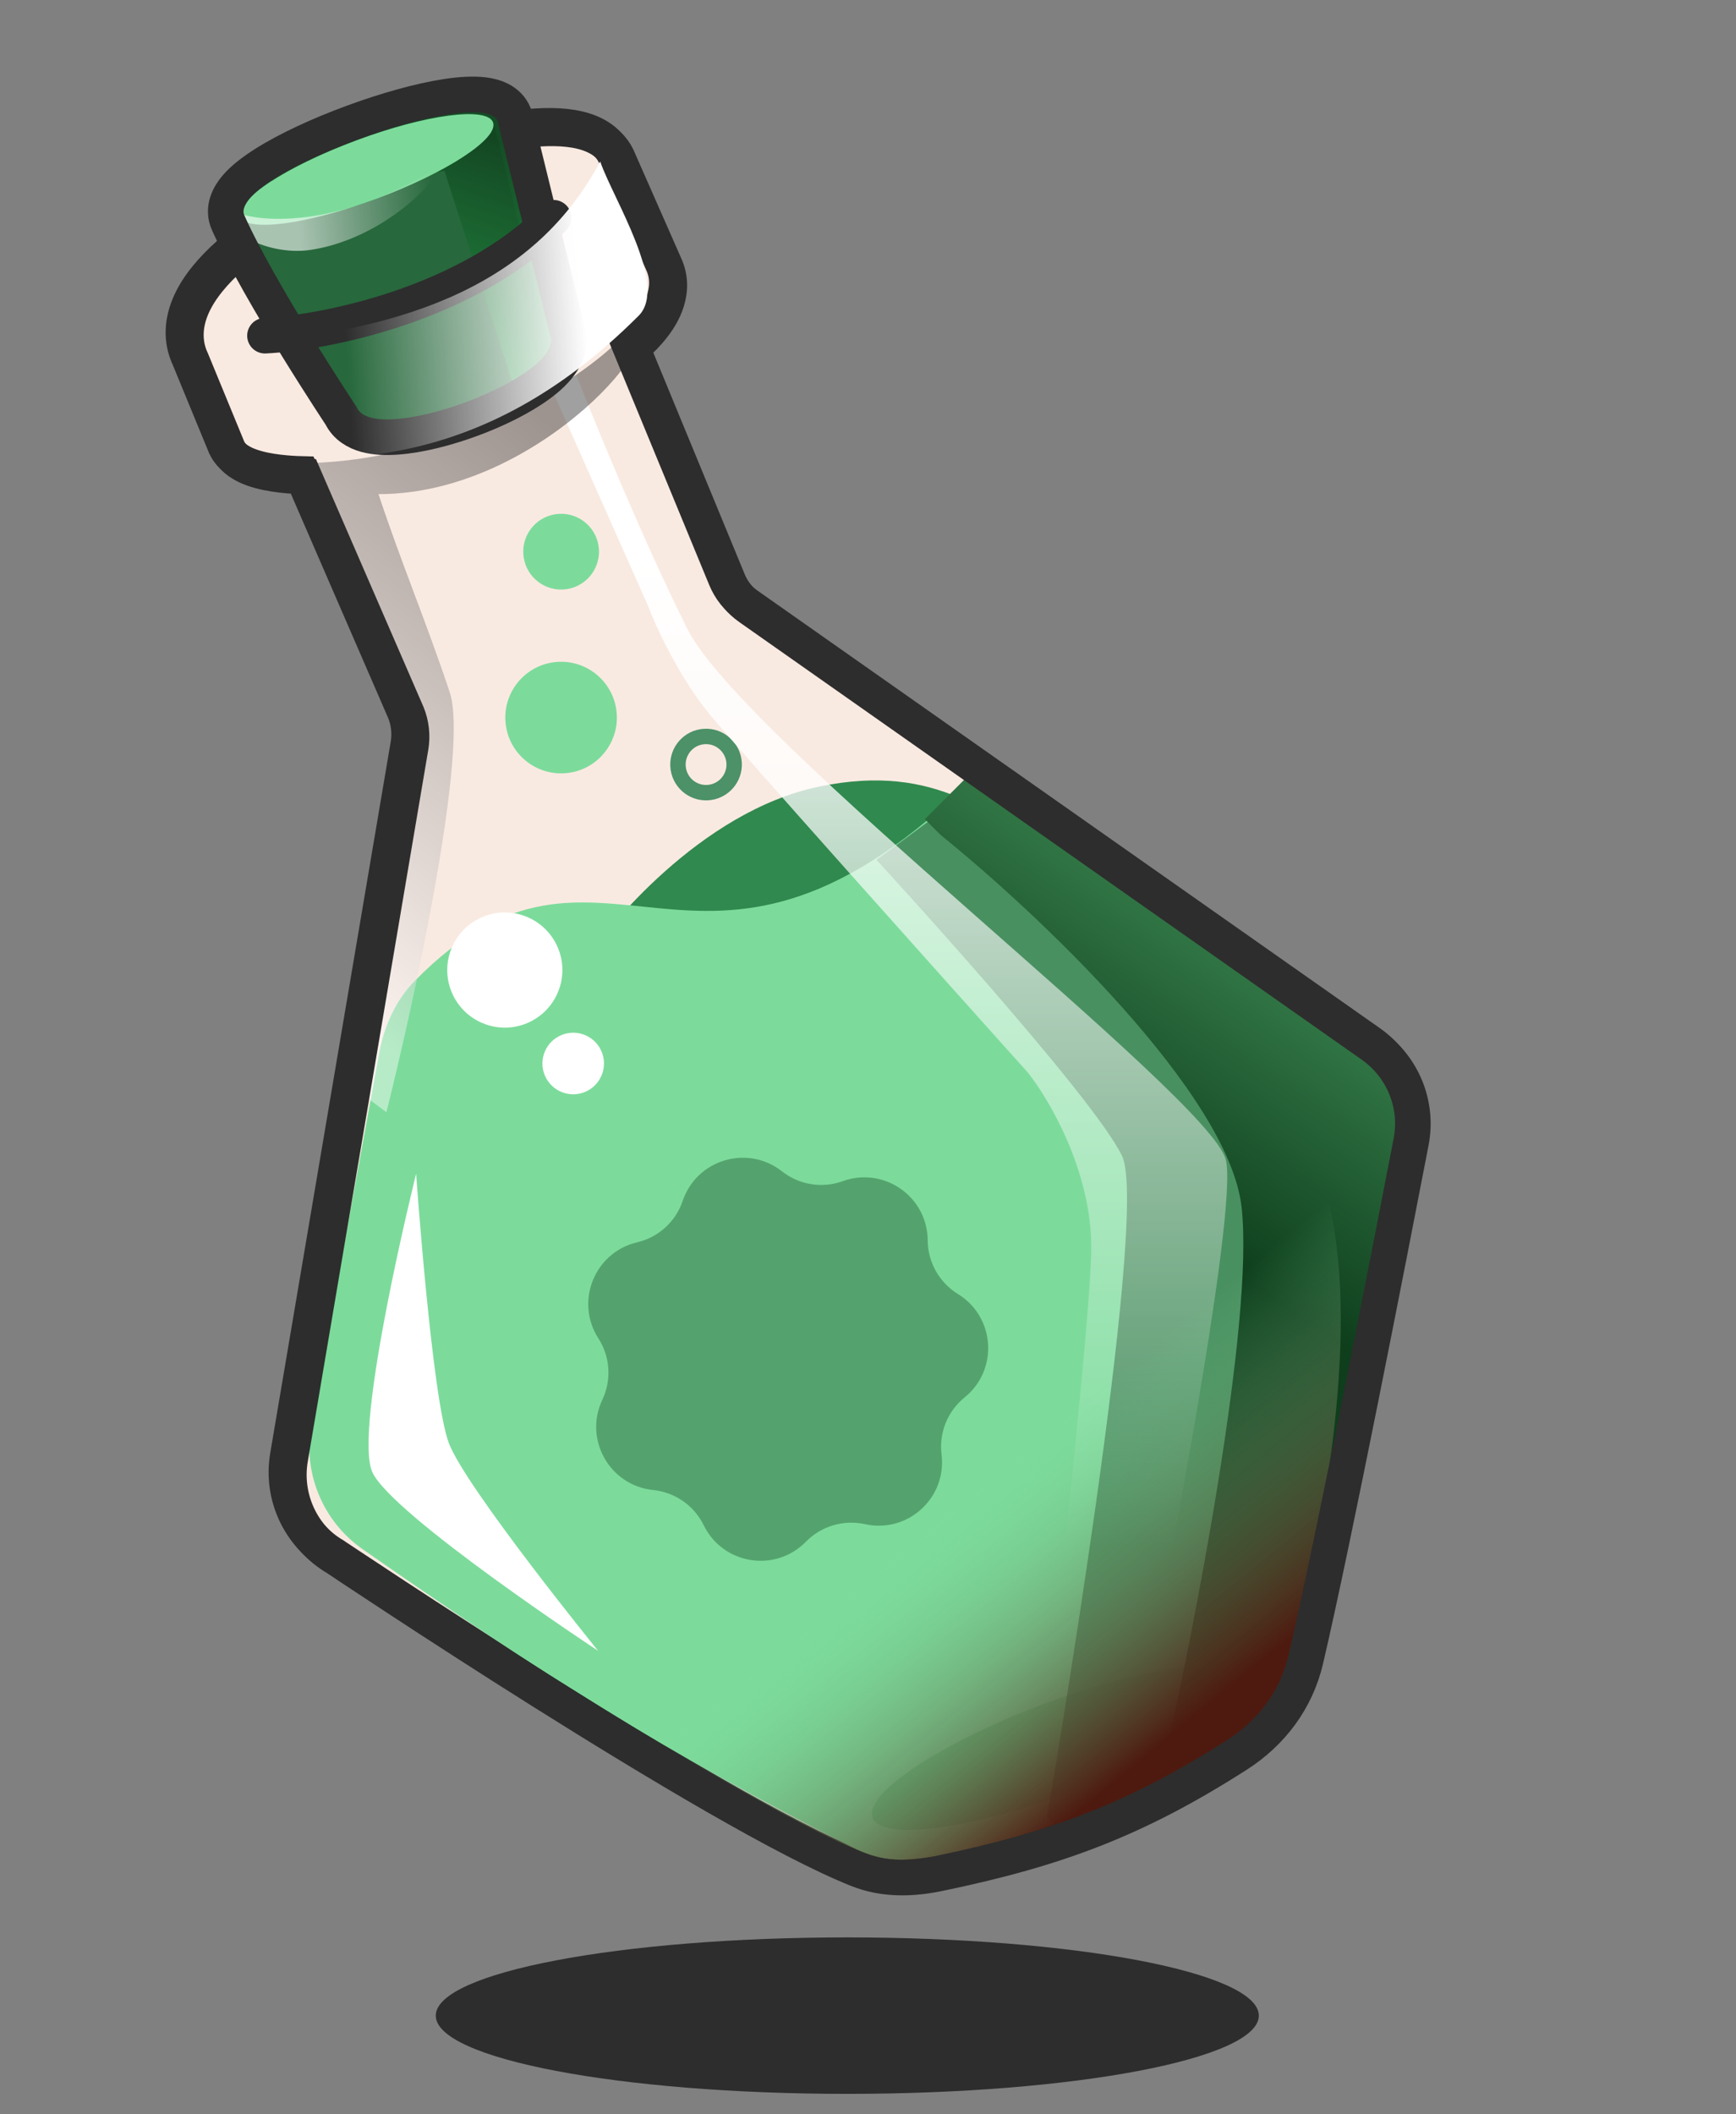 <svg width="46" height="56" viewBox="0 0 46 56" fill="none" xmlns="http://www.w3.org/2000/svg">
<rect x="0" y="0" width="46" height="56" fill="#808080" stroke="none"/>
<g clip-path="url(#clip0_1953_36120)">
<g clip-path="url(#clip1_1953_36120)">
<g clip-path="url(#clip2_1953_36120)">
<path d="M7.387 12.511C7.613 12.538 7.829 12.55 7.994 12.554L10.721 18.837C10.835 19.116 10.869 19.42 10.819 19.717L7.625 38.568C7.448 39.614 7.936 40.661 8.851 41.198L8.868 41.21L8.953 41.267C9.028 41.317 9.138 41.39 9.28 41.484C9.563 41.672 9.971 41.942 10.473 42.271C11.476 42.928 12.851 43.819 14.342 44.757C17.307 46.62 20.782 48.7 22.67 49.45C23.382 49.732 24.134 49.696 24.805 49.557C27.971 48.9 30.055 48.111 32.711 46.414C33.624 45.831 34.283 44.964 34.535 43.889C35.278 40.716 36.74 33.213 37.327 30.178C37.518 29.189 37.107 28.19 36.286 27.613L19.794 16.024C19.543 15.847 19.347 15.602 19.23 15.318L16.684 9.147C16.811 9.041 16.964 8.9 17.111 8.734C17.281 8.542 17.46 8.296 17.569 8.015C17.68 7.726 17.723 7.379 17.581 7.023L17.578 7.016L17.575 7.009L16.294 4.103L16.29 4.093L16.284 4.082C16.062 3.64 15.6 3.452 15.161 3.378C14.708 3.303 14.158 3.326 13.572 3.411C12.394 3.584 10.956 4.027 9.605 4.613C8.255 5.198 6.952 5.942 6.061 6.736C5.617 7.132 5.249 7.564 5.042 8.021C4.831 8.486 4.781 8.996 5.015 9.488L5.967 11.8L5.971 11.81L5.976 11.82C6.12 12.129 6.43 12.276 6.642 12.351C6.879 12.435 7.149 12.483 7.387 12.511Z" fill="#F9EAE1" stroke="#2D2D2D" stroke-width="0.943"/>
<path d="M21.712 20.832C18.534 21.489 16.018 24.657 15.54 25.408C21.33 26.671 22.816 25.356 27.983 22.537C26.26 21.681 24.89 20.175 21.712 20.832Z" fill="#30894E"/>
<path d="M8.25 37.719L10.048 27.89C10.178 27.177 10.485 26.492 10.994 25.976C15.984 20.907 18.433 27.636 25.551 20.851L35.441 27.543C36.564 28.303 37.113 29.67 36.828 30.996L34 44.154C33.915 44.549 33.781 44.939 33.501 45.231C31.901 46.898 26.841 49.117 23.936 49.254C23.448 49.277 22.975 49.125 22.539 48.904C17.598 46.392 14.402 44.373 9.609 41.032C8.545 40.291 8.016 38.994 8.25 37.719Z" fill="#7CDB9B"/>
<path d="M28.445 47.432C31.147 46.41 33.146 45.073 32.909 44.446C32.672 43.818 30.288 44.138 27.586 45.159C24.883 46.181 22.884 47.518 23.122 48.145C23.359 48.773 25.742 48.453 28.445 47.432Z" fill="#60CA83"/>
<path d="M15.074 20.469C15.882 20.355 16.445 19.608 16.331 18.799C16.217 17.991 15.469 17.428 14.661 17.542C13.853 17.656 13.29 18.404 13.404 19.212C13.518 20.02 14.266 20.583 15.074 20.469Z" fill="#7CDB9B"/>
<path d="M13.957 27.103C14.736 26.782 15.108 25.891 14.787 25.112C14.466 24.333 13.575 23.962 12.796 24.282C12.017 24.603 11.646 25.494 11.966 26.273C12.287 27.052 13.178 27.424 13.957 27.103Z" fill="white"/>
<path d="M15.499 28.922C15.915 28.75 16.114 28.274 15.943 27.857C15.771 27.441 15.294 27.242 14.878 27.414C14.462 27.585 14.263 28.062 14.434 28.478C14.606 28.895 15.082 29.093 15.499 28.922Z" fill="white"/>
<g style="mix-blend-mode:multiply" opacity="0.6">
<path d="M25.844 20.838L35.447 27.442C36.459 27.977 37.231 29.914 37.004 30.748C35.831 36.502 34.802 41.302 33.762 45.175C33.512 45.893 28.605 49.404 27.742 48.137C27.742 48.137 30.482 32.209 29.734 30.622C28.986 29.035 23.225 22.774 23.225 22.774L25.844 20.838Z" fill="#275D39"/>
</g>
<path d="M15.022 15.603C15.57 15.518 15.945 15.005 15.86 14.458C15.775 13.91 15.262 13.535 14.714 13.62C14.167 13.705 13.791 14.218 13.877 14.765C13.961 15.313 14.474 15.688 15.022 15.603Z" fill="#7CDB9B"/>
<path d="M18.823 20.986C19.229 20.923 19.508 20.543 19.445 20.136C19.381 19.73 19.001 19.451 18.594 19.514C18.188 19.577 17.91 19.958 17.973 20.364C18.036 20.771 18.416 21.049 18.823 20.986Z" stroke="#4C9168" stroke-width="0.408"/>
<g style="mix-blend-mode:darken">
<path d="M32.9 31.979C32.564 28.957 27.444 24.144 24.925 22.116L24.506 21.696L25.765 20.437C27.933 22.116 32.774 25.725 34.788 26.732C36.803 27.74 37.306 28.831 37.306 29.25C36.537 33.867 34.788 43.436 33.949 44.779C33.109 46.122 31.501 46.738 30.801 46.877C31.641 43.17 33.235 35 32.9 31.979Z" fill="url(#paint0_linear_1953_36120)"/>
</g>
<path d="M17.164 16.028L14.646 10.363L15.275 9.943C15.765 11.202 17.038 14.308 18.213 16.658C19.682 19.596 32.063 29.039 32.482 30.718C32.818 32.061 30.804 42.679 29.754 47.505L27.446 48.554C27.796 44.497 28.915 35.04 28.915 33.026C28.915 31.011 27.796 29.109 27.236 28.409C24.788 25.681 19.682 19.974 18.842 18.966C18.003 17.959 17.373 16.588 17.164 16.028Z" fill="url(#paint1_linear_1953_36120)"/>
<path d="M23.042 49.39C24.261 49.949 29.702 48.801 33.619 45.473C34.05 45.035 38.996 27.74 31.014 28.408C23.182 29.064 9.86 40.116 7.936 39.54C12.343 43.525 20.726 48.329 23.042 49.39Z" fill="url(#paint2_linear_1953_36120)"/>
<path d="M9.869 38.998C9.338 37.862 11.026 31.088 11.026 31.088C11.026 31.088 11.446 37.048 11.895 38.226C12.343 39.404 15.849 43.724 15.849 43.724C15.849 43.724 10.399 40.133 9.869 38.998Z" fill="white"/>
<path d="M20.721 31.024C19.809 30.307 18.462 30.707 18.09 31.806C17.905 32.356 17.448 32.771 16.884 32.903C15.754 33.169 15.228 34.472 15.855 35.447C16.169 35.935 16.209 36.551 15.96 37.075C15.464 38.123 16.154 39.348 17.308 39.465C17.886 39.524 18.392 39.877 18.647 40.398C19.157 41.44 20.544 41.663 21.355 40.834C21.761 40.419 22.352 40.244 22.919 40.369C24.052 40.62 25.091 39.675 24.949 38.523C24.878 37.948 25.109 37.376 25.561 37.011C26.463 36.282 26.372 34.88 25.383 34.273C24.889 33.969 24.586 33.432 24.582 32.852C24.575 31.692 23.422 30.889 22.331 31.284C21.785 31.481 21.176 31.383 20.721 31.024Z" fill="#54A36E"/>
<g style="mix-blend-mode:darken" opacity="0.45">
<path d="M8.56 12.249C11.634 12.067 14.855 10.57 16.533 8.892C18.003 8.472 14.435 13.088 10.029 13.088C10.658 14.977 11.288 16.449 11.918 18.338C12.421 19.848 11.008 26.382 10.239 29.459L9.399 28.83L11.078 18.757L8.143 12.259C8.13 12.255 8.14 12.252 8.14 12.252L8.143 12.259C8.165 12.264 8.252 12.268 8.56 12.249Z" fill="url(#paint3_linear_1953_36120)"/>
</g>
<path d="M22.451 55.458C28.474 55.458 33.356 54.53 33.356 53.386C33.356 52.242 28.474 51.314 22.451 51.314C16.429 51.314 11.547 52.242 11.547 53.386C11.547 54.53 16.429 55.458 22.451 55.458Z" fill="#2D2D2D"/>
<path d="M7.451 12.578C7.677 12.604 7.893 12.616 8.058 12.621L10.786 18.904C10.9 19.182 10.933 19.486 10.883 19.783L7.69 38.634C7.512 39.681 8.001 40.728 8.915 41.265L8.932 41.276L9.018 41.333C9.093 41.383 9.203 41.457 9.344 41.551C9.628 41.739 10.036 42.009 10.537 42.337C11.54 42.994 12.915 43.886 14.407 44.823C17.372 46.687 20.847 48.767 22.735 49.516C23.447 49.799 24.198 49.762 24.869 49.623C28.036 48.967 30.119 48.177 32.776 46.48C33.688 45.897 34.348 45.031 34.599 43.955C35.342 40.782 36.805 33.28 37.391 30.244C37.582 29.255 37.172 28.256 36.351 27.679L19.859 16.09C19.608 15.914 19.412 15.669 19.295 15.385L16.749 9.214C16.875 9.107 17.029 8.966 17.175 8.801C17.346 8.608 17.525 8.363 17.633 8.081C17.744 7.793 17.788 7.445 17.645 7.09L17.642 7.082L17.639 7.075L16.359 4.17L16.354 4.159L16.349 4.148C16.127 3.706 15.664 3.518 15.226 3.445C14.772 3.369 14.222 3.392 13.637 3.478C12.459 3.65 11.021 4.094 9.669 4.68C8.32 5.264 7.016 6.008 6.126 6.803C5.682 7.198 5.313 7.631 5.106 8.087C4.895 8.552 4.846 9.062 5.08 9.554L6.032 11.866L6.036 11.876L6.04 11.886C6.185 12.195 6.495 12.342 6.706 12.417C6.944 12.502 7.213 12.549 7.451 12.578Z" stroke="#2D2D2D" stroke-width="0.943"/>
<path d="M9.049 11.033L9.057 11.045C9.175 11.296 9.408 11.427 9.634 11.491C9.87 11.557 10.15 11.567 10.436 11.545C11.013 11.502 11.713 11.324 12.371 11.08C13.03 10.837 13.675 10.518 14.138 10.177C14.367 10.007 14.571 9.817 14.704 9.611C14.835 9.409 14.92 9.149 14.827 8.876L13.44 3.225L13.434 3.202L13.425 3.179C13.297 2.859 12.96 2.765 12.719 2.736C12.449 2.703 12.116 2.725 11.761 2.78C11.045 2.89 10.151 3.144 9.295 3.46C8.439 3.775 7.599 4.16 6.996 4.541C6.698 4.729 6.436 4.93 6.262 5.135C6.1 5.326 5.928 5.629 6.076 5.954C6.503 6.904 7.257 8.188 7.895 9.222C8.216 9.742 8.51 10.204 8.725 10.536C8.832 10.702 8.919 10.835 8.98 10.927C9.01 10.973 9.033 11.009 9.049 11.033Z" fill="#27683C" stroke="#2E894C" stroke-width="0.698"/>
<g style="mix-blend-mode:darken" opacity="0.8">
<path d="M7.368 4.52C8.238 3.65 10.267 2.874 12.291 2.544C12.858 2.451 13.402 2.773 13.588 3.316C14.285 5.357 14.857 8.414 14.712 9.137C14.544 9.976 13.943 10.326 13.663 10.396L11.775 4.52C9.886 4.94 6.361 5.528 7.368 4.52Z" fill="url(#paint4_linear_1953_36120)"/>
</g>
<path d="M10 5.255C11.85 4.565 13.222 3.663 13.064 3.24C12.906 2.816 11.278 3.033 9.428 3.723C7.578 4.413 6.206 5.315 6.364 5.738C6.522 6.162 8.15 5.945 10 5.255Z" fill="#7CDB9B"/>
<path opacity="0.6" d="M11.781 4.312C9.263 5.991 6.886 5.98 6.116 5.56C5.697 5.98 7.002 6.795 8.214 6.621C9.676 6.41 11.151 5.373 11.781 4.312Z" fill="url(#paint5_linear_1953_36120)"/>
<path d="M9.032 11.003L9.035 11.007C9.174 11.297 9.443 11.443 9.685 11.511C9.941 11.583 10.236 11.592 10.53 11.569C11.122 11.525 11.833 11.343 12.498 11.098C13.163 10.852 13.82 10.528 14.295 10.177C14.53 10.004 14.747 9.804 14.891 9.58C15.033 9.361 15.136 9.063 15.029 8.744L13.643 3.099L13.635 3.067L13.623 3.036C13.467 2.648 13.066 2.547 12.818 2.517C12.532 2.482 12.186 2.506 11.827 2.561C11.1 2.673 10.197 2.93 9.337 3.248C8.477 3.565 7.628 3.953 7.016 4.34C6.714 4.531 6.439 4.739 6.253 4.959C6.084 5.158 5.87 5.514 6.049 5.907C6.48 6.865 7.237 8.154 7.876 9.189C8.197 9.71 8.492 10.172 8.707 10.505C8.814 10.671 8.901 10.804 8.962 10.897C8.992 10.943 9.016 10.979 9.032 11.003Z" stroke="#2D2D2D" stroke-width="0.943"/>
<path d="M7.021 8.891C8.609 8.811 12.36 8.074 14.669 5.768" stroke="#2D2D2D" stroke-width="0.943" stroke-linecap="round"/>
<path d="M6.251 9.101C10.952 8.765 14.226 7.425 15.904 4.277C16.236 5.252 17.745 7.59 16.906 8.379C12.718 12.561 8.786 12.243 6.267 12.04L6.251 12.039C5.621 10.78 4.573 8.472 6.251 9.101Z" fill="url(#paint6_linear_1953_36120)"/>
</g>
</g>
</g>
<defs>
<linearGradient id="paint0_linear_1953_36120" x1="34.785" y1="24.01" x2="22.909" y2="41.423" gradientUnits="userSpaceOnUse">
<stop stop-color="#3D8853"/>
<stop offset="0.435" stop-color="#0E3E1C"/>
</linearGradient>
<linearGradient id="paint1_linear_1953_36120" x1="23.414" y1="11.321" x2="23.414" y2="47.715" gradientUnits="userSpaceOnUse">
<stop offset="0.09" stop-color="white"/>
<stop offset="0.815" stop-color="white" stop-opacity="0"/>
</linearGradient>
<linearGradient id="paint2_linear_1953_36120" x1="28.287" y1="37.431" x2="34.811" y2="45.428" gradientUnits="userSpaceOnUse">
<stop stop-color="#7CDB9B" stop-opacity="0"/>
<stop offset="0.81" stop-color="#4E1A0F"/>
</linearGradient>
<linearGradient id="paint3_linear_1953_36120" x1="15.04" y1="11.63" x2="5.359" y2="23.851" gradientUnits="userSpaceOnUse">
<stop stop-color="#2D2D2D"/>
<stop offset="1" stop-color="#FEFEFE"/>
</linearGradient>
<linearGradient id="paint4_linear_1953_36120" x1="13.243" y1="3.681" x2="10.959" y2="10.396" gradientUnits="userSpaceOnUse">
<stop stop-color="#0E3E1C"/>
<stop offset="1" stop-color="#26A44B"/>
</linearGradient>
<linearGradient id="paint5_linear_1953_36120" x1="11.599" y1="6.134" x2="7.982" y2="6.508" gradientUnits="userSpaceOnUse">
<stop stop-color="white" stop-opacity="0"/>
<stop offset="1" stop-color="white"/>
</linearGradient>
<linearGradient id="paint6_linear_1953_36120" x1="15.576" y1="9.214" x2="9.198" y2="9.662" gradientUnits="userSpaceOnUse">
<stop stop-color="white"/>
<stop offset="1" stop-color="white" stop-opacity="0"/>
</linearGradient>
<clipPath id="clip0_1953_36120">
<rect width="45.533" height="55.286" fill="white" transform="translate(0 0.4)"/>
</clipPath>
<clipPath id="clip1_1953_36120">
<rect width="45.533" height="55.286" fill="white" transform="translate(0 0.4)"/>
</clipPath>
<clipPath id="clip2_1953_36120">
<rect width="45.533" height="55.29" fill="white" transform="translate(0 0.398)"/>
</clipPath>
</defs>
</svg>
